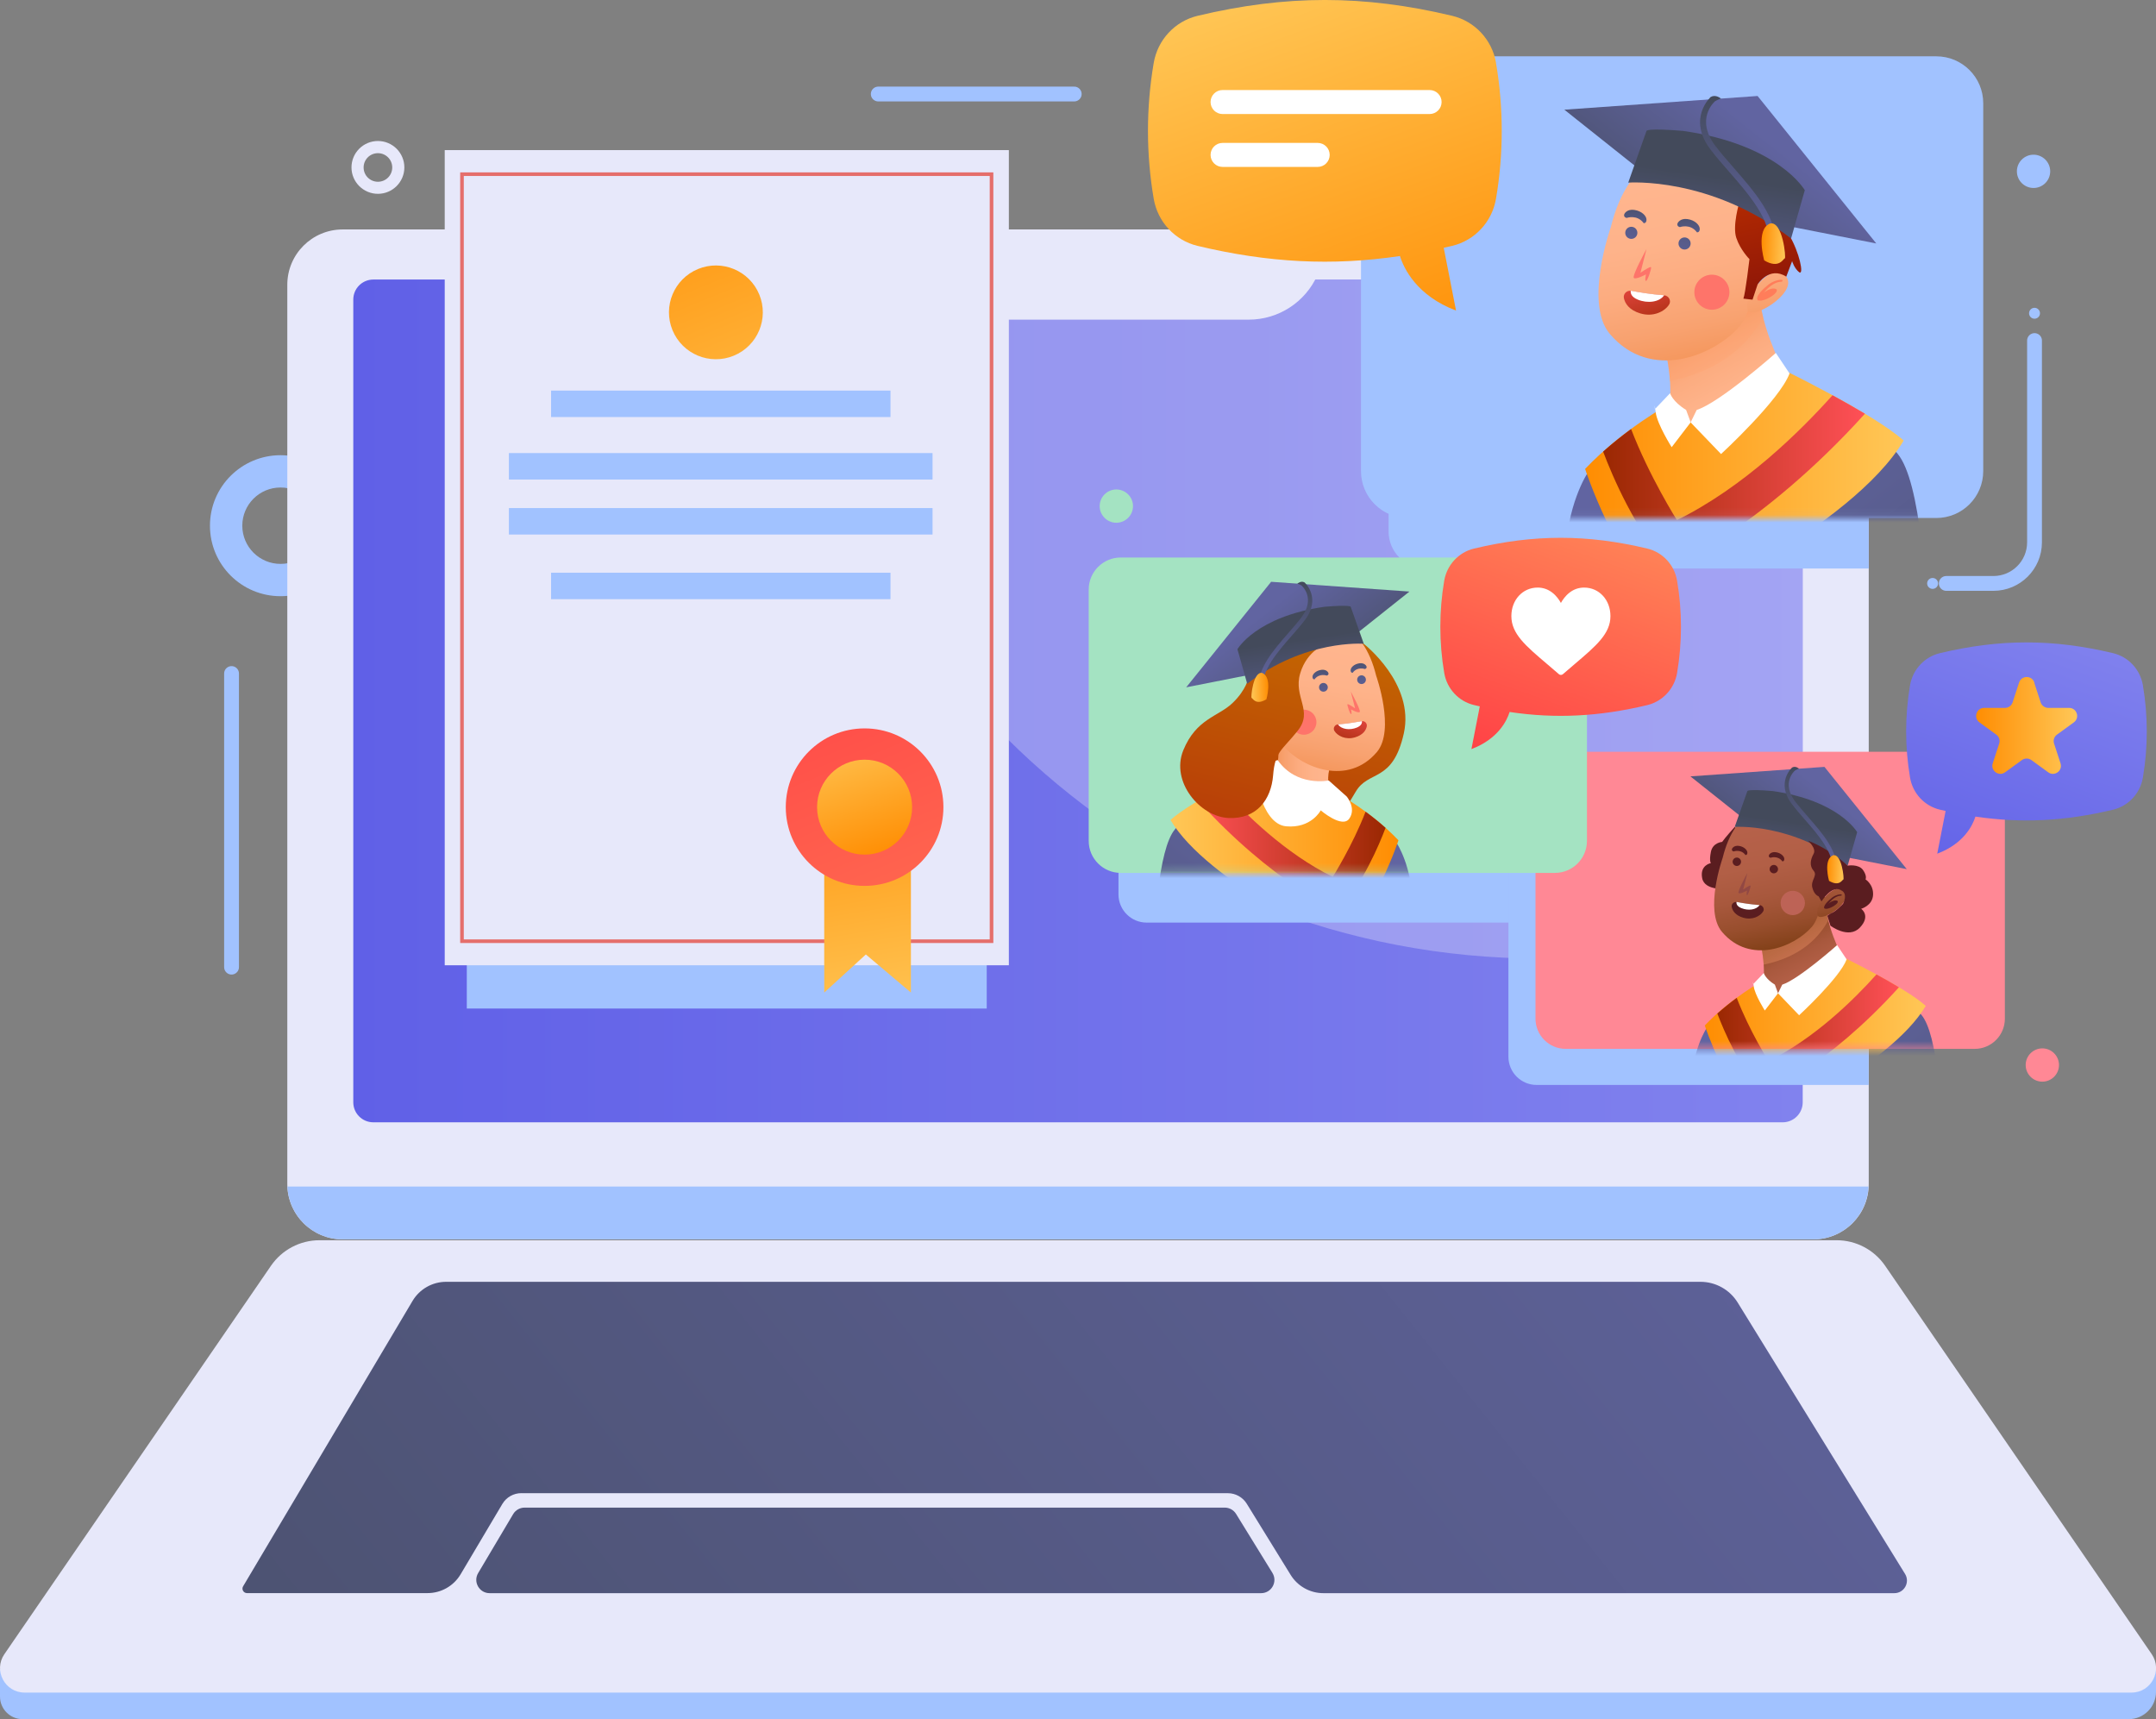 <svg width="291" height="232" viewBox="0 0 291 232" fill="none" xmlns="http://www.w3.org/2000/svg">
<rect x="0" y="0" width="291" height="232" fill="#808080" stroke="none"/>
<g clip-path="url(#clip0_2658_3087)">
<path d="M37.864 61.431C32.608 61.431 28.339 65.687 28.339 70.945C28.339 76.203 32.601 80.459 37.864 80.459C43.128 80.459 47.389 76.203 47.389 70.945C47.389 65.687 43.128 61.431 37.864 61.431ZM37.864 76.1C35.019 76.1 32.704 73.795 32.704 70.945C32.704 68.095 35.011 65.79 37.864 65.79C40.718 65.79 43.025 68.095 43.025 70.945C43.025 73.795 40.718 76.1 37.864 76.1Z" fill="#A1C2FF"/>
<path d="M51.009 19.028C49.033 19.028 47.441 20.626 47.441 22.593C47.441 24.559 49.041 26.157 51.009 26.157C52.977 26.157 54.577 24.559 54.577 22.593C54.577 20.626 52.977 19.028 51.009 19.028ZM51.009 24.529C49.94 24.529 49.078 23.668 49.078 22.6C49.078 21.532 49.94 20.671 51.009 20.671C52.078 20.671 52.941 21.532 52.941 22.6C52.941 23.668 52.078 24.529 51.009 24.529Z" fill="#E7E8FA"/>
<path d="M118.54 12.688H144.991" stroke="#A1C2FF" stroke-width="2" stroke-linecap="round" stroke-linejoin="round"/>
<ellipse cx="274.604" cy="42.276" rx="0.737" ry="0.736" fill="#A1C2FF"/>
<path d="M274.604 45.958V73.19C274.604 76.253 272.12 78.735 269.053 78.735H262.69" stroke="#A1C2FF" stroke-width="2" stroke-linecap="round" stroke-linejoin="round"/>
<ellipse cx="260.848" cy="78.735" rx="0.737" ry="0.736" fill="#A1C2FF"/>
<path d="M31.252 90.894V130.519" stroke="#A1C2FF" stroke-width="2" stroke-linecap="round" stroke-linejoin="round"/>
<path d="M244.753 30.965H46.254C42.125 30.965 38.778 34.308 38.778 38.432V159.789C38.778 163.913 42.125 167.256 46.254 167.256H244.753C248.882 167.256 252.229 163.913 252.229 159.789V38.432C252.229 34.308 248.882 30.965 244.753 30.965Z" fill="#E7E8FA"/>
<path d="M240.61 37.725H50.39C48.895 37.725 47.684 38.935 47.684 40.427V148.758C47.684 150.25 48.895 151.46 50.39 151.46H240.61C242.104 151.46 243.316 150.25 243.316 148.758V40.427C243.316 38.935 242.104 37.725 240.61 37.725Z" fill="url(#paint0_linear_2658_3087)"/>
<path d="M38.793 160.128C38.97 164.097 42.236 167.256 46.246 167.256H244.746C248.764 167.256 252.022 164.09 252.199 160.128H38.793Z" fill="#A1C2FF"/>
<path d="M0 225.188H291V228.325C291 230.357 289.349 232.006 287.314 232.006H3.052C1.364 232.006 0 230.637 0 228.958V225.195V225.188Z" fill="#A1C2FF"/>
<path d="M247.879 167.374H43.121C40.504 167.374 38.056 168.663 36.574 170.82L0.59 223.237C-0.921 225.431 0.656 228.421 3.325 228.421H287.69C290.359 228.421 291.929 225.438 290.425 223.237L254.441 170.82C252.959 168.663 250.511 167.374 247.894 167.374H247.879Z" fill="#E7E8FA"/>
<path d="M70.376 201.513H165.73C166.762 201.513 167.728 202.051 168.273 202.927L174.201 212.537C175.144 214.069 176.818 215.004 178.624 215.004H255.679C257.014 215.004 257.825 213.546 257.132 212.412L234.543 175.791C233.467 174.046 231.564 172.985 229.515 172.985H60.217C58.359 172.985 56.634 173.965 55.683 175.563L32.814 214.076C32.571 214.481 32.866 214.996 33.338 214.996H57.703C59.539 214.996 61.234 214.032 62.171 212.456L67.803 202.964C68.341 202.058 69.315 201.506 70.369 201.506L70.376 201.513Z" fill="url(#paint1_linear_2658_3087)"/>
<path d="M171.746 212.272L166.836 204.311C166.511 203.781 165.929 203.457 165.31 203.457H70.811C70.177 203.457 69.587 203.788 69.263 204.333L64.537 212.294C63.83 213.487 64.692 215.004 66.086 215.004H170.212C171.62 215.004 172.483 213.465 171.738 212.264L171.746 212.272Z" fill="url(#paint2_linear_2658_3087)"/>
<g style="mix-blend-mode:overlay" opacity="0.27">
<path d="M240.61 37.725H106.405C111.558 89.184 155.033 129.361 207.907 129.361C220.359 129.361 232.287 127.13 243.316 123.05V40.434C243.316 38.94 242.107 37.732 240.61 37.732V37.725Z" fill="white"/>
</g>
<path d="M110.438 30.965L113.173 37.114C114.802 40.774 118.436 43.137 122.447 43.137H168.546C172.557 43.137 176.191 40.781 177.82 37.114L180.556 30.965H110.438Z" fill="#E7E8FA"/>
<g style="mix-blend-mode:multiply">
<path d="M244.753 30.965H187.655C187.515 31.421 187.419 31.9 187.419 32.408V71.717C187.419 74.486 189.667 76.724 192.432 76.724H252.229V38.432C252.229 34.308 248.882 30.965 244.753 30.965Z" fill="#A1C2FF"/>
</g>
<g style="mix-blend-mode:multiply">
<path d="M206.366 87.026H154.774C152.669 87.026 150.963 88.731 150.963 90.834V120.702C150.963 122.804 152.669 124.509 154.774 124.509H206.366C208.471 124.509 210.177 122.804 210.177 120.702V90.834C210.177 88.731 208.471 87.026 206.366 87.026Z" fill="#A1C2FF"/>
</g>
<g style="mix-blend-mode:multiply">
<path d="M252.222 108.935H207.405C205.304 108.935 203.594 110.636 203.594 112.742V142.61C203.594 144.708 205.297 146.417 207.405 146.417H252.222V108.942V108.935Z" fill="#A1C2FF"/>
</g>
<g style="mix-blend-mode:multiply">
<path d="M133.181 31.936H63.004V136.106H133.181V31.936Z" fill="#A1C2FF"/>
</g>
<path d="M136.167 20.258H60.025V130.267H136.167V20.258Z" fill="#E7E8FA"/>
<path d="M134.073 127.263H62.112V23.263H134.073V127.271V127.263ZM62.598 126.777H133.586V23.749H62.598V126.785V126.777Z" fill="#E56E6B"/>
<path d="M120.191 52.711H74.379V56.282H120.191V52.711Z" fill="#A1C2FF"/>
<path d="M120.191 77.291H74.379V80.862H120.191V77.291Z" fill="#A1C2FF"/>
<path d="M125.868 61.143H68.688V64.714H125.868V61.143Z" fill="#A1C2FF"/>
<path d="M125.868 68.565H68.688V72.137H125.868V68.565Z" fill="#A1C2FF"/>
<path d="M99.037 48.003C102.271 46.673 103.813 42.975 102.482 39.745C101.15 36.515 97.449 34.974 94.215 36.304C90.981 37.635 89.438 41.332 90.77 44.562C92.102 47.792 95.803 49.333 99.037 48.003Z" fill="url(#paint3_linear_2658_3087)"/>
<path d="M122.948 133.949L116.866 128.809L111.248 133.949V110.355H122.948V133.949Z" fill="url(#paint4_linear_2658_3087)"/>
<path d="M116.696 119.553C122.572 119.553 127.335 114.796 127.335 108.927C127.335 103.058 122.572 98.301 116.696 98.301C110.821 98.301 106.058 103.058 106.058 108.927C106.058 114.796 110.821 119.553 116.696 119.553Z" fill="url(#paint5_linear_2658_3087)"/>
<path d="M116.696 115.334C120.238 115.334 123.11 112.465 123.11 108.927C123.11 105.389 120.238 102.521 116.696 102.521C113.154 102.521 110.282 105.389 110.282 108.927C110.282 112.465 113.154 115.334 116.696 115.334Z" fill="url(#paint6_linear_2658_3087)"/>
<path d="M261.348 7.6H190.029C186.531 7.6 183.696 10.432 183.696 13.925V63.58C183.696 67.074 186.531 69.906 190.029 69.906H261.348C264.846 69.906 267.681 67.074 267.681 63.58V13.925C267.681 10.432 264.846 7.6 261.348 7.6Z" fill="#A1C2FF"/>
<mask id="mask0_2658_3087" style="mask-type:luminance" maskUnits="userSpaceOnUse" x="183" y="7" width="85" height="63">
<path d="M261.348 7.6H190.029C186.531 7.6 183.696 10.432 183.696 13.925V63.58C183.696 67.074 186.531 69.906 190.029 69.906H261.348C264.846 69.906 267.681 67.074 267.681 63.58V13.925C267.681 10.432 264.846 7.6 261.348 7.6Z" fill="white"/>
</mask>
<g mask="url(#mask0_2658_3087)">
<path d="M221.206 22.806L211.143 14.802L237.226 12.953L253.246 32.858L239.689 30.185L221.206 22.806Z" fill="url(#paint7_linear_2658_3087)"/>
<path d="M223.698 43.447C223.698 43.447 226.809 51.732 224.737 57.174C223.956 62.351 238.738 58.47 241.075 51.997C240.3 47.851 237.447 45.001 237.182 36.717C236.924 28.432 223.44 38.013 223.698 43.447Z" fill="url(#paint8_linear_2658_3087)"/>
<g style="mix-blend-mode:multiply" opacity="0.32">
<path d="M237.971 42.829C237.727 41.835 237.521 40.738 237.373 39.501L229.131 35.664C226.182 37.785 223.572 41.025 223.69 43.44C223.69 43.44 225.128 47.27 225.393 51.43C233.046 49.884 236.489 45.62 237.963 42.829H237.971Z" fill="#FFA26E"/>
</g>
<path d="M217.409 30.678C217.409 30.678 213.767 40.929 217.284 45.067C222.776 51.533 231.328 47.998 234.749 44.088C238.17 40.178 238.044 23.962 232.309 21.399C226.573 18.837 219.857 20.671 217.409 30.671V30.678Z" fill="url(#paint9_linear_2658_3087)"/>
<path d="M233.422 39.434C233.422 40.737 232.36 41.798 231.055 41.798C229.751 41.798 228.689 40.737 228.689 39.434C228.689 38.131 229.751 37.07 231.055 37.07C232.36 37.07 233.422 38.131 233.422 39.434Z" fill="#FE746A"/>
<path d="M236.644 39.132C236.644 39.132 239.453 35.133 241.097 37.342C242.763 39.581 236.025 43.55 235.84 41.687C235.693 40.141 236.644 39.132 236.644 39.132Z" fill="url(#paint10_linear_2658_3087)"/>
<path d="M237.315 40.582C237.315 40.582 238.716 38.012 240.5 38.012C241.001 37.563 239.549 37.732 238.767 38.351C237.986 38.962 236.755 40.081 237.315 40.582Z" fill="#FF7D5A"/>
<path d="M237.256 40.133C237.256 40.133 238.937 38.491 239.792 39.051C240.205 39.721 236.887 41.363 237.256 40.133Z" fill="#FF7D5A"/>
<path d="M260.781 91.327C260.007 78.831 259.255 65.06 256.129 61.238C251.197 55.222 240.654 50.435 240.654 50.435C240.654 50.435 235.28 59.383 227.148 58.499C224.929 56.872 225.224 55.104 225.224 55.104C225.224 55.104 224.192 56.282 222.563 57.321C220.933 58.352 215.913 61.01 214.284 63.816C214.284 63.816 211.327 68.249 211.327 75.48C211.327 77.535 211.231 83.713 211.084 91.327H260.781Z" fill="url(#paint11_linear_2658_3087)"/>
<path d="M213.944 63.285C213.944 63.285 218.191 76.275 225.172 82.572C225.172 82.572 249.958 71.216 256.94 59.456C252.833 55.767 240.374 49.743 240.374 49.743C240.374 49.743 235.722 55.627 228.188 56.989C228.188 56.989 225.998 56.172 225.312 54.53C225.312 54.53 219.016 57.947 213.944 63.285Z" fill="url(#paint12_linear_2658_3087)"/>
<path d="M247.341 53.337C242.925 58.278 235.287 65.789 226.337 70.193C226.337 70.193 222.607 64.294 220.152 57.895C218.965 58.772 217.675 59.788 216.377 60.944C217.66 64.353 220.668 71.371 225.313 76.761C225.313 76.761 237.86 71.165 251.713 55.833C250.29 54.979 248.779 54.125 247.341 53.344V53.337Z" fill="url(#paint13_linear_2658_3087)"/>
<path d="M239.688 47.63C239.688 47.63 232.191 54.294 229.006 55.325L228.188 57.004L232.294 61.275C232.294 61.275 240.204 53.992 241.539 50.399L239.688 47.63Z" fill="white"/>
<path d="M225.416 53.065C225.416 53.065 225.725 54.192 227.576 55.318L228.195 56.997L225.629 60.348C225.629 60.348 223.676 57.27 223.469 55.628C223.263 53.986 223.366 55.215 223.366 55.215L225.423 53.058L225.416 53.065Z" fill="white"/>
<path d="M234.764 27.313C234.764 27.313 233.805 30.457 234.351 32.1C234.897 33.742 236.128 34.971 236.128 34.971C236.128 34.971 235.582 39.618 235.309 40.303L236.541 40.443L237.226 38.388C237.226 38.388 238.804 35.862 241.097 37.335L241.886 35.244C241.886 35.244 242.158 36.201 242.844 36.746C243.53 37.159 242.844 34.014 241.546 31.82C240.249 29.625 234.771 27.306 234.771 27.306L234.764 27.313Z" fill="url(#paint14_linear_2658_3087)"/>
<path d="M219.769 24.647C219.769 24.647 230.857 23.778 241.745 32.187L243.596 25.67C243.596 25.67 240.101 19.514 227.163 17.666C222.231 17.253 222.231 17.666 222.231 17.666L219.769 24.639V24.647Z" fill="url(#paint15_linear_2658_3087)"/>
<path d="M233.99 22.63C233.09 21.599 232.242 20.627 231.527 19.684C228.792 16.083 231.358 13.771 231.468 13.675C231.468 13.675 231.962 13.366 232.294 13.314C232.294 13.314 231.601 12.703 230.945 13.071L230.93 13.056C230.93 13.056 227.664 15.958 230.871 20.177C231.601 21.142 232.464 22.129 233.37 23.167C236.069 26.26 239.128 29.765 238.73 33.013L239.548 33.108C239.991 29.5 236.798 25.848 233.99 22.63Z" fill="url(#paint16_linear_2658_3087)"/>
<path d="M238.118 35.134C238.118 35.134 236.931 30.995 238.885 30.17C240.618 29.729 241.097 34.883 240.898 34.876C240.699 34.869 240.168 36.356 238.118 35.141V35.134Z" fill="url(#paint17_linear_2658_3087)"/>
<path d="M227.37 33.676C227.822 33.676 228.188 33.31 228.188 32.858C228.188 32.407 227.822 32.041 227.37 32.041C226.918 32.041 226.551 32.407 226.551 32.858C226.551 33.31 226.918 33.676 227.37 33.676Z" fill="url(#paint18_linear_2658_3087)"/>
<path d="M220.182 32.239C220.634 32.239 221 31.873 221 31.422C221 30.97 220.634 30.605 220.182 30.605C219.73 30.605 219.363 30.97 219.363 31.422C219.363 31.873 219.73 32.239 220.182 32.239Z" fill="url(#paint19_linear_2658_3087)"/>
<path d="M220.174 39.25C221.125 39.434 222.791 39.721 224.612 39.854C225.224 39.898 225.608 40.575 225.283 41.098C224.701 42.026 223.167 42.822 221.405 42.299C219.916 41.857 219.326 40.966 219.179 40.222C219.068 39.648 219.592 39.139 220.167 39.257L220.174 39.25Z" fill="url(#paint20_linear_2658_3087)"/>
<path d="M224.605 39.846C222.784 39.714 221.118 39.426 220.174 39.242C220.152 39.242 220.123 39.242 220.101 39.242C220.064 39.596 220.196 40.089 221.074 40.443C222.371 40.973 223.978 40.789 224.613 39.846H224.605Z" fill="white"/>
<path d="M226.735 30.649C226.735 30.649 228.151 30.134 229.043 31.356C229.043 31.356 229.419 31.4 229.419 30.885C229.419 30.369 228.763 29.706 227.768 29.567C226.78 29.427 226.448 30.082 226.448 30.082C226.448 30.082 226.212 30.509 226.728 30.649H226.735Z" fill="url(#paint21_linear_2658_3087)"/>
<path d="M219.547 29.412C219.547 29.412 220.963 28.896 221.855 30.119C221.855 30.119 222.231 30.163 222.231 29.647C222.231 29.132 221.575 28.469 220.58 28.329C219.584 28.189 219.26 28.845 219.26 28.845C219.26 28.845 219.024 29.272 219.54 29.412H219.547Z" fill="url(#paint22_linear_2658_3087)"/>
<path d="M222.231 33.609C222.231 33.609 220.248 37.232 220.52 37.505C220.793 37.777 222.164 37.026 222.164 37.026C222.164 37.026 221.958 37.917 222.164 37.917C222.371 37.917 222.916 36.275 222.85 36.069C222.784 35.863 221.412 36.82 221.412 36.82L222.231 33.609Z" fill="#FE746A"/>
</g>
<path d="M201.928 8.498C201.397 5.383 199.082 2.872 196.008 2.135C184.079 -0.714 173.574 -0.714 161.638 2.135C158.564 2.872 156.249 5.383 155.718 8.498C154.686 14.558 154.686 20.759 155.718 26.819C156.249 29.934 158.564 32.445 161.638 33.182C171.17 35.457 179.789 35.914 188.952 34.551C189.483 36.245 191.223 39.905 196.524 41.915L194.865 33.439C195.241 33.351 195.624 33.277 196 33.182C199.075 32.445 201.389 29.934 201.92 26.819C202.952 20.759 202.952 14.558 201.92 8.498H201.928Z" fill="url(#paint23_linear_2658_3087)"/>
<path d="M192.956 15.39H165.014C164.115 15.39 163.393 14.662 163.393 13.771C163.393 12.872 164.122 12.15 165.014 12.15H192.956C193.855 12.15 194.577 12.879 194.577 13.771C194.577 14.669 193.848 15.39 192.956 15.39Z" fill="white"/>
<path d="M177.85 22.526H165.014C164.115 22.526 163.393 21.797 163.393 20.906C163.393 20.008 164.122 19.286 165.014 19.286H177.85C178.749 19.286 179.472 20.015 179.472 20.906C179.472 21.805 178.742 22.526 177.85 22.526Z" fill="white"/>
<path d="M276.72 23.123C276.72 24.36 275.71 25.369 274.471 25.369C273.233 25.369 272.223 24.36 272.223 23.123C272.223 21.886 273.233 20.877 274.471 20.877C275.71 20.877 276.72 21.886 276.72 23.123Z" fill="#A1C2FF"/>
<path d="M266.524 101.452H211.327C209.076 101.452 207.25 103.275 207.25 105.524V137.476C207.25 139.725 209.076 141.549 211.327 141.549H266.524C268.775 141.549 270.601 139.725 270.601 137.476V105.524C270.601 103.275 268.775 101.452 266.524 101.452Z" fill="#FF8895"/>
<mask id="mask1_2658_3087" style="mask-type:luminance" maskUnits="userSpaceOnUse" x="207" y="101" width="64" height="41">
<path d="M266.524 101.452H211.327C209.076 101.452 207.25 103.275 207.25 105.524V137.476C207.25 139.725 209.076 141.549 211.327 141.549H266.524C268.775 141.549 270.601 139.725 270.601 137.476V105.524C270.601 103.275 268.775 101.452 266.524 101.452Z" fill="white"/>
</mask>
<g mask="url(#mask1_2658_3087)">
<path d="M234.138 111.599C234.138 111.599 232.781 113.109 232.442 113.617C232.442 113.617 231.174 113.698 230.923 114.964C230.673 116.231 230.923 116.481 230.923 116.481C230.923 116.481 229.405 116.732 229.744 118.507C230.083 120.281 233.12 119.942 233.12 119.942L235.656 113.359L234.138 111.592V111.599Z" fill="#5A1D20"/>
<path d="M235.14 110.326L228.159 104.774L246.25 103.492L257.36 117.292L247.961 115.444L235.14 110.326Z" fill="url(#paint24_linear_2658_3087)"/>
<path d="M236.865 124.641C236.865 124.641 239.025 130.392 237.588 134.163C237.05 137.756 247.297 135.061 248.919 130.569C248.381 127.697 246.405 125.716 246.221 119.972C246.044 114.221 236.688 120.871 236.873 124.641H236.865Z" fill="url(#paint25_linear_2658_3087)"/>
<g style="mix-blend-mode:multiply" opacity="0.32">
<path d="M246.766 124.214C246.596 123.529 246.456 122.763 246.353 121.902L240.632 119.243C238.583 120.716 236.777 122.962 236.858 124.641C236.858 124.641 237.853 127.299 238.037 130.179C243.345 129.103 245.734 126.151 246.759 124.214H246.766Z" fill="#FFA26E"/>
</g>
<path d="M232.508 115.783C232.508 115.783 229.979 122.889 232.427 125.768C236.239 130.253 242.166 127.801 244.54 125.091C246.914 122.381 246.825 111.129 242.844 109.354C238.863 107.579 234.204 108.846 232.508 115.783Z" fill="url(#paint26_linear_2658_3087)"/>
<path d="M241.974 123.5C242.882 123.5 243.618 122.765 243.618 121.858C243.618 120.951 242.882 120.216 241.974 120.216C241.066 120.216 240.33 120.951 240.33 121.858C240.33 122.765 241.066 123.5 241.974 123.5Z" fill="#BD6356"/>
<path d="M245.845 121.645C245.845 121.645 247.791 118.869 248.934 120.4C250.091 121.954 245.417 124.708 245.292 123.412C245.189 122.337 245.845 121.638 245.845 121.638V121.645Z" fill="url(#paint27_linear_2658_3087)"/>
<path d="M246.309 122.653C246.309 122.653 247.282 120.871 248.521 120.871C248.867 120.562 247.865 120.68 247.319 121.107C246.774 121.534 245.926 122.307 246.309 122.653Z" fill="#5A1D20"/>
<path d="M246.272 122.345C246.272 122.345 247.437 121.211 248.034 121.594C248.322 122.058 246.014 123.192 246.272 122.345Z" fill="#5A1D20"/>
<path d="M262.587 157.853C262.049 149.186 261.533 139.635 259.358 136.984C255.937 132.808 248.624 129.487 248.624 129.487C248.624 129.487 244.894 135.695 239.254 135.077C237.713 133.95 237.919 132.72 237.919 132.72C237.919 132.72 237.204 133.537 236.076 134.259C234.948 134.981 231.461 136.822 230.333 138.766C230.333 138.766 228.284 141.837 228.284 146.859C228.284 148.287 228.217 152.566 228.114 157.853H262.587Z" fill="url(#paint28_linear_2658_3087)"/>
<path d="M230.105 138.404C230.105 138.404 233.046 147.418 237.89 151.777C237.89 151.777 255.082 143.905 259.926 135.746C257.08 133.183 248.432 129.008 248.432 129.008C248.432 129.008 245.203 133.087 239.976 134.037C239.976 134.037 238.457 133.47 237.978 132.329C237.978 132.329 233.606 134.7 230.097 138.397L230.105 138.404Z" fill="url(#paint29_linear_2658_3087)"/>
<path d="M253.269 131.505C250.209 134.929 244.908 140.143 238.701 143.199C238.701 143.199 236.113 139.104 234.41 134.664C233.584 135.268 232.692 135.982 231.793 136.777C232.685 139.141 234.771 144.009 237.993 147.75C237.993 147.75 246.7 143.869 256.306 133.235C255.318 132.639 254.271 132.05 253.276 131.505H253.269Z" fill="url(#paint30_linear_2658_3087)"/>
<path d="M247.961 127.543C247.961 127.543 242.763 132.168 240.552 132.882L239.984 134.045L242.83 137.013C242.83 137.013 248.315 131.961 249.244 129.472L247.961 127.55V127.543Z" fill="white"/>
<path d="M238.06 131.312C238.06 131.312 238.273 132.093 239.556 132.881L239.984 134.045L238.2 136.372C238.2 136.372 236.843 134.236 236.703 133.102C236.563 131.961 236.629 132.815 236.629 132.815L238.052 131.32L238.06 131.312Z" fill="white"/>
<path d="M234.137 111.6C234.137 111.6 241.827 110.996 249.383 116.828L250.666 112.307C250.666 112.307 248.24 108.036 239.268 106.755C235.848 106.467 235.848 106.755 235.848 106.755L234.137 111.593V111.6Z" fill="url(#paint31_linear_2658_3087)"/>
<path d="M239.983 117.292C239.983 117.608 239.725 117.859 239.416 117.859C239.106 117.859 238.848 117.601 238.848 117.292C238.848 116.982 239.106 116.725 239.416 116.725C239.725 116.725 239.983 116.982 239.983 117.292Z" fill="#5A1D20"/>
<path d="M234.993 116.297C234.993 116.614 234.735 116.865 234.425 116.865C234.115 116.865 233.857 116.607 233.857 116.297C233.857 115.988 234.115 115.73 234.425 115.73C234.735 115.73 234.993 115.988 234.993 116.297Z" fill="#5A1D20"/>
<path d="M234.425 121.732C235.081 121.858 236.239 122.056 237.507 122.152C237.927 122.182 238.2 122.653 237.971 123.014C237.566 123.654 236.504 124.207 235.28 123.846C234.248 123.537 233.835 122.925 233.739 122.402C233.658 122.005 234.027 121.651 234.425 121.732Z" fill="#5A1D20"/>
<path d="M237.499 122.144C236.239 122.049 235.081 121.857 234.425 121.725C234.41 121.725 234.388 121.725 234.373 121.725C234.344 121.968 234.44 122.314 235.044 122.557C235.944 122.925 237.057 122.8 237.499 122.144Z" fill="white"/>
<path d="M238.974 115.76C238.974 115.76 239.954 115.4 240.573 116.246C240.573 116.246 240.831 116.276 240.831 115.922C240.831 115.569 240.374 115.105 239.689 115.009C239.003 114.914 238.775 115.37 238.775 115.37C238.775 115.37 238.612 115.665 238.974 115.76Z" fill="#5A1D20"/>
<path d="M233.99 114.906C233.99 114.906 234.97 114.545 235.59 115.392C235.59 115.392 235.848 115.421 235.848 115.068C235.848 114.714 235.39 114.251 234.705 114.155C234.019 114.059 233.791 114.516 233.791 114.516C233.791 114.516 233.629 114.81 233.99 114.906Z" fill="#5A1D20"/>
<path d="M235.848 117.814C235.848 117.814 234.469 120.326 234.661 120.517C234.853 120.708 235.804 120.186 235.804 120.186C235.804 120.186 235.664 120.804 235.804 120.804C235.944 120.804 236.327 119.663 236.275 119.523C236.231 119.383 235.28 120.046 235.28 120.046L235.848 117.814Z" fill="#924843"/>
<path d="M244.023 113.455C244.023 113.455 245.203 114.471 244.783 115.23C244.363 115.988 244.193 116.835 244.783 117.505C245.373 118.183 244.363 118.772 244.613 119.781C244.864 120.797 245.461 120.959 245.461 120.959L245.844 121.644C245.844 121.644 247.319 119.273 248.587 120.2C248.587 120.2 249.435 120.539 248.757 121.975C248.757 121.975 247.739 123.072 247.149 123.242L246.641 123.581L247.061 124.928C247.061 124.928 249.509 126.784 251.035 125.179C252.553 123.573 251.204 122.645 251.204 122.645C251.204 122.645 252.723 122.226 252.811 120.79C252.892 119.354 251.794 118.676 251.794 118.676C251.794 118.676 252.045 118.256 251.455 117.41C250.865 116.563 249.376 116.82 249.376 116.82C249.376 116.82 247.223 114.707 244.016 113.44L244.023 113.455Z" fill="#5A1D20"/>
<path d="M244.009 110.2C243.382 109.486 242.8 108.809 242.299 108.161C240.404 105.664 242.181 104.059 242.262 103.993C242.262 103.993 242.601 103.779 242.837 103.742C242.837 103.742 242.358 103.315 241.901 103.573H241.893C241.893 103.573 239.63 105.576 241.849 108.507C242.358 109.177 242.955 109.854 243.581 110.583C245.454 112.726 247.577 115.156 247.297 117.41L247.865 117.476C248.167 114.972 245.963 112.439 244.009 110.208V110.2Z" fill="url(#paint32_linear_2658_3087)"/>
<path d="M246.869 118.875C246.869 118.875 246.044 116.003 247.4 115.429C248.602 115.12 248.934 118.699 248.801 118.691C248.661 118.691 248.292 119.715 246.869 118.875Z" fill="url(#paint33_linear_2658_3087)"/>
</g>
<path d="M257.803 92.476C258.164 90.362 259.742 88.647 261.828 88.146C269.945 86.209 277.089 86.209 285.206 88.146C287.299 88.647 288.87 90.355 289.231 92.476C289.931 96.6 289.931 100.819 289.231 104.943C288.87 107.056 287.292 108.772 285.206 109.273C278.725 110.819 272.857 111.129 266.627 110.201C266.266 111.357 265.086 113.846 261.474 115.208L262.602 109.442C262.344 109.383 262.086 109.332 261.828 109.266C259.734 108.765 258.164 107.056 257.803 104.936C257.102 100.812 257.102 96.592 257.803 92.469V92.476Z" fill="url(#paint34_linear_2658_3087)"/>
<path d="M274.56 92.115L275.43 94.781C275.577 95.23 275.99 95.532 276.462 95.532H279.271C280.318 95.532 280.76 96.873 279.905 97.491L277.634 99.141C277.251 99.413 277.096 99.906 277.243 100.348L278.113 103.014C278.438 104.015 277.295 104.84 276.447 104.222L274.177 102.572C273.793 102.3 273.285 102.3 272.901 102.572L270.631 104.222C269.783 104.84 268.64 104.008 268.964 103.014L269.834 100.348C269.982 99.899 269.82 99.413 269.444 99.141L267.173 97.491C266.325 96.873 266.76 95.532 267.807 95.532H270.616C271.088 95.532 271.5 95.23 271.648 94.781L272.518 92.115C272.842 91.114 274.258 91.114 274.582 92.115H274.56Z" fill="url(#paint35_linear_2658_3087)"/>
<path d="M277.907 143.728C277.907 144.966 276.897 145.974 275.658 145.974C274.42 145.974 273.41 144.966 273.41 143.728C273.41 142.491 274.42 141.482 275.658 141.482C276.897 141.482 277.907 142.491 277.907 143.728Z" fill="#FF8895"/>
<path d="M209.868 75.237H151.272C148.882 75.237 146.945 77.173 146.945 79.56V113.478C146.945 115.865 148.882 117.801 151.272 117.801H209.868C212.258 117.801 214.195 115.865 214.195 113.478V79.56C214.195 77.173 212.258 75.237 209.868 75.237Z" fill="#A4E3C2"/>
<mask id="mask2_2658_3087" style="mask-type:luminance" maskUnits="userSpaceOnUse" x="146" y="75" width="69" height="43">
<path d="M209.868 75.237H151.272C148.882 75.237 146.945 77.173 146.945 79.56V113.478C146.945 115.865 148.882 117.801 151.272 117.801H209.868C212.258 117.801 214.195 115.865 214.195 113.478V79.56C214.195 77.173 212.258 75.237 209.868 75.237Z" fill="white"/>
</mask>
<g mask="url(#mask2_2658_3087)">
<path d="M184.065 86.88C184.065 86.88 190.987 92.241 189.476 98.979C187.965 105.717 184.706 103.854 182.966 106.873C181.219 109.893 179.015 113.03 174.134 112.912C169.254 112.794 166.577 108.265 168.325 100.253C170.072 92.241 176.11 88.294 176.11 88.294C176.11 88.294 179.472 85.231 184.072 86.88H184.065Z" fill="url(#paint36_linear_2658_3087)"/>
<path d="M179.59 103.331C179.59 103.331 178.808 105.157 179.678 106.637C179.678 106.637 175.579 107.86 172.269 104.111C172.269 104.111 172.969 101.063 172.269 98.103L179.59 103.331Z" fill="url(#paint37_linear_2658_3087)"/>
<path d="M183.032 85.562L190.235 79.833L171.568 78.515L160.104 92.756L169.806 90.842L183.032 85.562Z" fill="url(#paint38_linear_2658_3087)"/>
<path d="M185.746 91.195C185.746 91.195 188.355 98.53 185.834 101.498C181.905 106.122 175.786 103.589 173.338 100.798C170.89 98.007 170.979 86.394 175.085 84.561C179.192 82.727 183.998 84.038 185.746 91.195Z" fill="url(#paint39_linear_2658_3087)"/>
<path d="M174.289 97.462C174.289 98.397 175.048 99.156 175.985 99.156C176.921 99.156 177.68 98.397 177.68 97.462C177.68 96.527 176.921 95.769 175.985 95.769C175.048 95.769 174.289 96.527 174.289 97.462Z" fill="#FE746A"/>
<path d="M171.989 97.241C171.989 97.241 169.984 94.376 168.804 95.96C167.61 97.565 172.439 100.4 172.564 99.067C172.674 97.955 171.989 97.241 171.989 97.241Z" fill="url(#paint40_linear_2658_3087)"/>
<path d="M171.51 98.28C171.51 98.28 170.507 96.439 169.232 96.439C168.871 96.122 169.91 96.24 170.47 96.682C171.031 97.123 171.908 97.919 171.51 98.28Z" fill="#FF7D5A"/>
<path d="M171.547 97.962C171.547 97.962 170.345 96.791 169.733 97.189C169.438 97.668 171.812 98.838 171.547 97.962Z" fill="#FF7D5A"/>
<path d="M155.239 133.464C155.792 124.525 156.33 114.664 158.571 111.932C162.102 107.624 169.644 104.2 169.644 104.2C169.644 104.2 173.493 110.607 179.309 109.973C180.894 108.81 180.688 107.543 180.688 107.543C180.688 107.543 181.425 108.39 182.59 109.127C183.755 109.863 187.353 111.77 188.517 113.773C188.517 113.773 190.633 116.947 190.633 122.124C190.633 123.597 190.7 128.015 190.81 133.464H155.246H155.239Z" fill="url(#paint41_linear_2658_3087)"/>
<path d="M188.753 113.397C188.753 113.397 185.716 122.698 180.718 127.197C180.718 127.197 162.98 119.075 157.981 110.658C160.923 108.014 169.836 103.706 169.836 103.706C169.836 103.706 173.168 107.918 178.558 108.89C178.558 108.89 180.128 108.301 180.614 107.13C180.614 107.13 185.119 109.575 188.746 113.397H188.753Z" fill="url(#paint42_linear_2658_3087)"/>
<path d="M164.852 106.276C168.015 109.811 173.478 115.187 179.885 118.338C179.885 118.338 182.553 114.112 184.315 109.539C185.163 110.165 186.092 110.894 187.014 111.718C186.092 114.156 183.947 119.178 180.622 123.037C180.622 123.037 171.642 119.031 161.727 108.058C162.744 107.447 163.828 106.836 164.86 106.276H164.852Z" fill="url(#paint43_linear_2658_3087)"/>
<path d="M178.624 93.345C178.95 93.345 179.214 93.082 179.214 92.756C179.214 92.431 178.95 92.167 178.624 92.167C178.298 92.167 178.034 92.431 178.034 92.756C178.034 93.082 178.298 93.345 178.624 93.345Z" fill="url(#paint44_linear_2658_3087)"/>
<path d="M183.18 91.725C183.18 92.049 183.445 92.314 183.769 92.314C184.094 92.314 184.359 92.049 184.359 91.725C184.359 91.401 184.094 91.136 183.769 91.136C183.445 91.136 183.18 91.401 183.18 91.725Z" fill="url(#paint45_linear_2658_3087)"/>
<path d="M183.77 97.329C183.092 97.461 181.897 97.668 180.592 97.756C180.157 97.785 179.877 98.271 180.113 98.647C180.533 99.31 181.624 99.884 182.885 99.509C183.954 99.192 184.374 98.559 184.478 98.021C184.559 97.609 184.183 97.248 183.77 97.329Z" fill="url(#paint46_linear_2658_3087)"/>
<path d="M180.6 97.756C181.905 97.66 183.091 97.454 183.77 97.329C183.784 97.329 183.807 97.329 183.821 97.329C183.851 97.579 183.755 97.933 183.128 98.191C182.199 98.574 181.049 98.441 180.6 97.764V97.756Z" fill="white"/>
<path d="M179.074 91.173C179.074 91.173 178.064 90.805 177.422 91.681C177.422 91.681 177.149 91.718 177.149 91.342C177.149 90.966 177.621 90.503 178.329 90.4C179.037 90.296 179.273 90.768 179.273 90.768C179.273 90.768 179.442 91.07 179.074 91.173Z" fill="url(#paint47_linear_2658_3087)"/>
<path d="M184.219 90.289C184.219 90.289 183.209 89.921 182.568 90.797C182.568 90.797 182.295 90.834 182.295 90.458C182.295 90.083 182.767 89.619 183.474 89.516C184.182 89.413 184.418 89.884 184.418 89.884C184.418 89.884 184.588 90.186 184.219 90.289Z" fill="url(#paint48_linear_2658_3087)"/>
<path d="M182.302 93.294C182.302 93.294 183.725 95.886 183.526 96.085C183.327 96.284 182.354 95.739 182.354 95.739C182.354 95.739 182.501 96.372 182.354 96.372C182.207 96.372 181.816 95.194 181.867 95.054C181.919 94.907 182.9 95.591 182.9 95.591L182.31 93.294H182.302Z" fill="#FE746A"/>
<path d="M179.331 105.334C179.331 105.334 174.974 106.232 172.446 102.572L169.482 103.588C169.15 103.883 170.146 111.195 173.581 111.512C176.987 111.829 178.262 109.362 178.262 109.362C178.262 109.362 181.167 111.858 182.126 110.466C183.084 109.075 181.779 107.506 181.779 107.506L179.339 105.326L179.331 105.334Z" fill="white"/>
<path d="M179.066 86.872C179.066 86.872 176.449 87.653 175.49 90.878C174.532 94.103 177.319 95.93 175.144 98.632C172.969 101.335 172.092 101.416 171.834 104.641C171.576 107.867 169.651 110.562 165.818 110.392C161.984 110.223 157.974 105.517 159.714 101.246C161.461 96.983 164.425 96.718 166.341 94.891C168.258 93.065 168.524 91.408 168.524 91.408C168.524 91.408 170.352 87.66 179.073 86.879L179.066 86.872Z" fill="url(#paint49_linear_2658_3087)"/>
<path d="M184.064 86.879C184.064 86.879 176.124 86.254 168.339 92.277L167.02 87.616C167.02 87.616 169.519 83.212 178.778 81.887C182.31 81.592 182.31 81.887 182.31 81.887L184.072 86.879H184.064Z" fill="url(#paint50_linear_2658_3087)"/>
<path d="M173.883 85.436C174.525 84.7 175.137 84.001 175.645 83.33C177.599 80.753 175.763 79.104 175.689 79.03C175.689 79.03 175.336 78.809 175.1 78.772C175.1 78.772 175.594 78.33 176.065 78.595H176.073C176.073 78.595 178.41 80.657 176.117 83.684C175.594 84.376 174.982 85.076 174.326 85.819C172.394 88.029 170.204 90.54 170.492 92.867L169.91 92.94C169.593 90.356 171.878 87.741 173.883 85.436Z" fill="url(#paint51_linear_2658_3087)"/>
<path d="M170.927 94.384C170.927 94.384 171.775 91.423 170.381 90.827C169.143 90.51 168.796 94.2 168.936 94.192C169.076 94.192 169.46 95.253 170.927 94.376V94.384Z" fill="url(#paint52_linear_2658_3087)"/>
</g>
<path d="M194.931 78.36C195.292 76.246 196.87 74.53 198.956 74.03C207.073 72.093 214.217 72.093 222.334 74.03C224.428 74.53 225.998 76.239 226.359 78.36C227.06 82.484 227.06 86.703 226.359 90.827C225.998 92.94 224.42 94.656 222.334 95.157C215.854 96.703 209.985 97.012 203.756 96.085C203.394 97.241 202.215 99.73 198.602 101.092L199.73 95.326C199.472 95.267 199.214 95.216 198.956 95.149C196.863 94.649 195.292 92.94 194.931 90.819C194.231 86.696 194.231 82.476 194.931 78.352V78.36Z" fill="url(#paint53_linear_2658_3087)"/>
<path d="M213.812 79.295C213.089 79.295 212.418 79.523 211.836 79.98C211.276 80.414 210.9 80.966 210.678 81.371C210.457 80.966 210.081 80.414 209.521 79.98C208.931 79.523 208.268 79.295 207.545 79.295C205.518 79.295 203.992 80.952 203.992 83.146C203.992 85.517 205.894 87.138 208.784 89.59C209.27 90.009 209.831 90.481 210.406 90.981C210.479 91.048 210.583 91.085 210.678 91.085C210.774 91.085 210.877 91.048 210.951 90.981C211.526 90.481 212.086 90.002 212.573 89.59C215.456 87.138 217.365 85.51 217.365 83.146C217.365 80.952 215.839 79.295 213.812 79.295Z" fill="white"/>
<path d="M152.924 68.301C152.924 69.538 151.914 70.547 150.675 70.547C149.437 70.547 148.427 69.538 148.427 68.301C148.427 67.064 149.437 66.055 150.675 66.055C151.914 66.055 152.924 67.064 152.924 68.301Z" fill="#A4E3C2"/>
</g>
<defs>
<linearGradient id="paint0_linear_2658_3087" x1="47.684" y1="94.596" x2="243.316" y2="94.596" gradientUnits="userSpaceOnUse">
<stop stop-color="#6060E7"/>
<stop offset="1" stop-color="#8182EE"/>
</linearGradient>
<linearGradient id="paint1_linear_2658_3087" x1="-19.618" y1="335.396" x2="253.04" y2="117.018" gradientUnits="userSpaceOnUse">
<stop stop-color="#434A5B"/>
<stop offset="1" stop-color="#6164A1"/>
</linearGradient>
<linearGradient id="paint2_linear_2658_3087" x1="-26.54" y1="326.744" x2="246.118" y2="108.373" gradientUnits="userSpaceOnUse">
<stop stop-color="#434A5B"/>
<stop offset="1" stop-color="#6164A1"/>
</linearGradient>
<linearGradient id="paint3_linear_2658_3087" x1="88.045" y1="21.234" x2="107.176" y2="67.981" gradientUnits="userSpaceOnUse">
<stop stop-color="#FF8D02"/>
<stop offset="1" stop-color="#FFC757"/>
</linearGradient>
<linearGradient id="paint4_linear_2658_3087" x1="113.357" y1="99.737" x2="119.844" y2="138.679" gradientUnits="userSpaceOnUse">
<stop stop-color="#FF8D02"/>
<stop offset="1" stop-color="#FFC757"/>
</linearGradient>
<linearGradient id="paint5_linear_2658_3087" x1="102.276" y1="73.786" x2="134.408" y2="152.289" gradientUnits="userSpaceOnUse">
<stop stop-color="#FF3843"/>
<stop offset="1" stop-color="#FF8457"/>
</linearGradient>
<linearGradient id="paint6_linear_2658_3087" x1="118.996" y1="115.842" x2="113.162" y2="98.312" gradientUnits="userSpaceOnUse">
<stop stop-color="#FF8D02"/>
<stop offset="1" stop-color="#FFC757"/>
</linearGradient>
<linearGradient id="paint7_linear_2658_3087" x1="220.454" y1="38.734" x2="237.085" y2="17.574" gradientUnits="userSpaceOnUse">
<stop stop-color="#434A5B"/>
<stop offset="1" stop-color="#6164A1"/>
</linearGradient>
<linearGradient id="paint8_linear_2658_3087" x1="236.15" y1="56.401" x2="229.423" y2="43.964" gradientUnits="userSpaceOnUse">
<stop stop-color="#FFB58E"/>
<stop offset="0.33" stop-color="#FEB38A"/>
<stop offset="0.59" stop-color="#FCAC80"/>
<stop offset="0.83" stop-color="#F8A270"/>
<stop offset="1" stop-color="#F5985F"/>
</linearGradient>
<linearGradient id="paint9_linear_2658_3087" x1="224.118" y1="24.47" x2="228.694" y2="48.044" gradientUnits="userSpaceOnUse">
<stop stop-color="#FFB58E"/>
<stop offset="0.33" stop-color="#FEB38A"/>
<stop offset="0.59" stop-color="#FCAC80"/>
<stop offset="0.83" stop-color="#F8A270"/>
<stop offset="1" stop-color="#F5985F"/>
</linearGradient>
<linearGradient id="paint10_linear_2658_3087" x1="235.811" y1="25.509" x2="239.364" y2="43.809" gradientUnits="userSpaceOnUse">
<stop stop-color="#FFB58E"/>
<stop offset="0.33" stop-color="#FEB38A"/>
<stop offset="0.59" stop-color="#FCAC80"/>
<stop offset="0.83" stop-color="#F8A270"/>
<stop offset="1" stop-color="#F5985F"/>
</linearGradient>
<linearGradient id="paint11_linear_2658_3087" x1="274.515" y1="128.228" x2="226.501" y2="67.128" gradientUnits="userSpaceOnUse">
<stop stop-color="#434A5B"/>
<stop offset="1" stop-color="#6164A1"/>
</linearGradient>
<linearGradient id="paint12_linear_2658_3087" x1="213.944" y1="66.157" x2="256.94" y2="66.157" gradientUnits="userSpaceOnUse">
<stop stop-color="#FF8D02"/>
<stop offset="1" stop-color="#FFC757"/>
</linearGradient>
<linearGradient id="paint13_linear_2658_3087" x1="216.377" y1="65.046" x2="251.713" y2="65.046" gradientUnits="userSpaceOnUse">
<stop stop-color="#9A2802"/>
<stop offset="1" stop-color="#FF5057"/>
</linearGradient>
<linearGradient id="paint14_linear_2658_3087" x1="236.12" y1="25.17" x2="241.042" y2="45.895" gradientUnits="userSpaceOnUse">
<stop stop-color="#B62C01"/>
<stop offset="1" stop-color="#7C0C0A"/>
</linearGradient>
<linearGradient id="paint15_linear_2658_3087" x1="231.874" y1="23.851" x2="229.417" y2="40.465" gradientUnits="userSpaceOnUse">
<stop stop-color="#434A5B"/>
<stop offset="1" stop-color="#6164A1"/>
</linearGradient>
<linearGradient id="paint16_linear_2658_3087" x1="236.135" y1="13.638" x2="233.384" y2="32.218" gradientUnits="userSpaceOnUse">
<stop stop-color="#434A5B"/>
<stop offset="1" stop-color="#6164A1"/>
</linearGradient>
<linearGradient id="paint17_linear_2658_3087" x1="237.744" y1="32.781" x2="241.014" y2="32.937" gradientUnits="userSpaceOnUse">
<stop stop-color="#FF8D02"/>
<stop offset="1" stop-color="#FFC757"/>
</linearGradient>
<linearGradient id="paint18_linear_2658_3087" x1="229.987" y1="23.455" x2="226.161" y2="37.205" gradientUnits="userSpaceOnUse">
<stop stop-color="#434A5B"/>
<stop offset="1" stop-color="#6164A1"/>
</linearGradient>
<linearGradient id="paint19_linear_2658_3087" x1="222.946" y1="21.495" x2="219.121" y2="35.246" gradientUnits="userSpaceOnUse">
<stop stop-color="#434A5B"/>
<stop offset="1" stop-color="#6164A1"/>
</linearGradient>
<linearGradient id="paint20_linear_2658_3087" x1="223.956" y1="45.539" x2="220.572" y2="35.072" gradientUnits="userSpaceOnUse">
<stop stop-color="#9A2802"/>
<stop offset="1" stop-color="#FF5057"/>
</linearGradient>
<linearGradient id="paint21_linear_2658_3087" x1="227.841" y1="27.475" x2="227.981" y2="33.594" gradientUnits="userSpaceOnUse">
<stop stop-color="#434A5B"/>
<stop offset="1" stop-color="#6164A1"/>
</linearGradient>
<linearGradient id="paint22_linear_2658_3087" x1="220.646" y1="26.245" x2="220.793" y2="32.365" gradientUnits="userSpaceOnUse">
<stop stop-color="#434A5B"/>
<stop offset="1" stop-color="#6164A1"/>
</linearGradient>
<linearGradient id="paint23_linear_2658_3087" x1="191.393" y1="52.453" x2="171.211" y2="-3.542" gradientUnits="userSpaceOnUse">
<stop stop-color="#FF8D02"/>
<stop offset="1" stop-color="#FFC757"/>
</linearGradient>
<linearGradient id="paint24_linear_2658_3087" x1="234.617" y1="121.372" x2="246.153" y2="106.697" gradientUnits="userSpaceOnUse">
<stop stop-color="#434A5B"/>
<stop offset="1" stop-color="#6164A1"/>
</linearGradient>
<linearGradient id="paint25_linear_2658_3087" x1="245.506" y1="133.625" x2="240.84" y2="124.998" gradientUnits="userSpaceOnUse">
<stop stop-color="#B6614A"/>
<stop offset="0.32" stop-color="#B25F46"/>
<stop offset="0.57" stop-color="#A8583D"/>
<stop offset="0.8" stop-color="#984E2D"/>
<stop offset="1" stop-color="#834119"/>
</linearGradient>
<linearGradient id="paint26_linear_2658_3087" x1="237.16" y1="111.475" x2="240.331" y2="127.832" gradientUnits="userSpaceOnUse">
<stop stop-color="#B6614A"/>
<stop offset="0.32" stop-color="#B25F46"/>
<stop offset="0.57" stop-color="#A8583D"/>
<stop offset="0.8" stop-color="#984E2D"/>
<stop offset="1" stop-color="#834119"/>
</linearGradient>
<linearGradient id="paint27_linear_2658_3087" x1="245.27" y1="112.197" x2="247.734" y2="124.893" gradientUnits="userSpaceOnUse">
<stop stop-color="#B6614A"/>
<stop offset="0.32" stop-color="#B25F46"/>
<stop offset="0.57" stop-color="#A8583D"/>
<stop offset="0.8" stop-color="#984E2D"/>
<stop offset="1" stop-color="#834119"/>
</linearGradient>
<linearGradient id="paint28_linear_2658_3087" x1="272.112" y1="183.443" x2="238.814" y2="141.071" gradientUnits="userSpaceOnUse">
<stop stop-color="#434A5B"/>
<stop offset="1" stop-color="#6164A1"/>
</linearGradient>
<linearGradient id="paint29_linear_2658_3087" x1="230.105" y1="140.392" x2="259.926" y2="140.392" gradientUnits="userSpaceOnUse">
<stop stop-color="#FF8D02"/>
<stop offset="1" stop-color="#FFC757"/>
</linearGradient>
<linearGradient id="paint30_linear_2658_3087" x1="231.793" y1="139.627" x2="256.299" y2="139.627" gradientUnits="userSpaceOnUse">
<stop stop-color="#9A2802"/>
<stop offset="1" stop-color="#FF5057"/>
</linearGradient>
<linearGradient id="paint31_linear_2658_3087" x1="242.542" y1="111.048" x2="240.835" y2="122.573" gradientUnits="userSpaceOnUse">
<stop stop-color="#434A5B"/>
<stop offset="1" stop-color="#6164A1"/>
</linearGradient>
<linearGradient id="paint32_linear_2658_3087" x1="245.491" y1="103.971" x2="243.586" y2="116.851" gradientUnits="userSpaceOnUse">
<stop stop-color="#434A5B"/>
<stop offset="1" stop-color="#6164A1"/>
</linearGradient>
<linearGradient id="paint33_linear_2658_3087" x1="246.614" y1="117.232" x2="248.882" y2="117.34" gradientUnits="userSpaceOnUse">
<stop stop-color="#FF8D02"/>
<stop offset="1" stop-color="#FFC757"/>
</linearGradient>
<linearGradient id="paint34_linear_2658_3087" x1="264.969" y1="122.381" x2="278.698" y2="84.285" gradientUnits="userSpaceOnUse">
<stop stop-color="#6060E7"/>
<stop offset="1" stop-color="#8182EE"/>
</linearGradient>
<linearGradient id="paint35_linear_2658_3087" x1="266.708" y1="97.903" x2="280.355" y2="97.903" gradientUnits="userSpaceOnUse">
<stop stop-color="#FF8D02"/>
<stop offset="1" stop-color="#FFC757"/>
</linearGradient>
<linearGradient id="paint36_linear_2658_3087" x1="182.915" y1="82.712" x2="172.527" y2="126.459" gradientUnits="userSpaceOnUse">
<stop stop-color="#C56B01"/>
<stop offset="1" stop-color="#B32C0A"/>
</linearGradient>
<linearGradient id="paint37_linear_2658_3087" x1="179.678" y1="102.469" x2="172.269" y2="102.469" gradientUnits="userSpaceOnUse">
<stop stop-color="#FFB58E"/>
<stop offset="0.33" stop-color="#FEB38A"/>
<stop offset="0.59" stop-color="#FCAC80"/>
<stop offset="0.83" stop-color="#F8A270"/>
<stop offset="1" stop-color="#F5985F"/>
</linearGradient>
<linearGradient id="paint38_linear_2658_3087" x1="183.571" y1="96.961" x2="171.674" y2="81.815" gradientUnits="userSpaceOnUse">
<stop stop-color="#434A5B"/>
<stop offset="1" stop-color="#6164A1"/>
</linearGradient>
<linearGradient id="paint39_linear_2658_3087" x1="180.954" y1="86.755" x2="177.673" y2="103.627" gradientUnits="userSpaceOnUse">
<stop stop-color="#FFB58E"/>
<stop offset="0.33" stop-color="#FEB38A"/>
<stop offset="0.59" stop-color="#FCAC80"/>
<stop offset="0.83" stop-color="#F8A270"/>
<stop offset="1" stop-color="#F5985F"/>
</linearGradient>
<linearGradient id="paint40_linear_2658_3087" x1="172.579" y1="87.498" x2="170.041" y2="100.592" gradientUnits="userSpaceOnUse">
<stop stop-color="#FFB58E"/>
<stop offset="0.33" stop-color="#FEB38A"/>
<stop offset="0.59" stop-color="#FCAC80"/>
<stop offset="0.83" stop-color="#F8A270"/>
<stop offset="1" stop-color="#F5985F"/>
</linearGradient>
<linearGradient id="paint41_linear_2658_3087" x1="145.404" y1="159.871" x2="179.77" y2="116.151" gradientUnits="userSpaceOnUse">
<stop stop-color="#434A5B"/>
<stop offset="1" stop-color="#6164A1"/>
</linearGradient>
<linearGradient id="paint42_linear_2658_3087" x1="188.753" y1="115.451" x2="157.981" y2="115.451" gradientUnits="userSpaceOnUse">
<stop stop-color="#FF8D02"/>
<stop offset="1" stop-color="#FFC757"/>
</linearGradient>
<linearGradient id="paint43_linear_2658_3087" x1="187.014" y1="114.664" x2="161.727" y2="114.664" gradientUnits="userSpaceOnUse">
<stop stop-color="#9A2802"/>
<stop offset="1" stop-color="#FF5057"/>
</linearGradient>
<linearGradient id="paint44_linear_2658_3087" x1="176.751" y1="86.025" x2="179.488" y2="95.865" gradientUnits="userSpaceOnUse">
<stop stop-color="#434A5B"/>
<stop offset="1" stop-color="#6164A1"/>
</linearGradient>
<linearGradient id="paint45_linear_2658_3087" x1="181.786" y1="84.626" x2="184.523" y2="94.459" gradientUnits="userSpaceOnUse">
<stop stop-color="#434A5B"/>
<stop offset="1" stop-color="#6164A1"/>
</linearGradient>
<linearGradient id="paint46_linear_2658_3087" x1="181.064" y1="101.828" x2="183.485" y2="94.338" gradientUnits="userSpaceOnUse">
<stop stop-color="#9A2802"/>
<stop offset="1" stop-color="#FF5057"/>
</linearGradient>
<linearGradient id="paint47_linear_2658_3087" x1="178.285" y1="88.905" x2="178.189" y2="93.286" gradientUnits="userSpaceOnUse">
<stop stop-color="#434A5B"/>
<stop offset="1" stop-color="#6164A1"/>
</linearGradient>
<linearGradient id="paint48_linear_2658_3087" x1="183.43" y1="88.021" x2="183.327" y2="92.402" gradientUnits="userSpaceOnUse">
<stop stop-color="#434A5B"/>
<stop offset="1" stop-color="#6164A1"/>
</linearGradient>
<linearGradient id="paint49_linear_2658_3087" x1="172.298" y1="81.673" x2="162.595" y2="122.577" gradientUnits="userSpaceOnUse">
<stop stop-color="#C56B01"/>
<stop offset="1" stop-color="#B32C0A"/>
</linearGradient>
<linearGradient id="paint50_linear_2658_3087" x1="175.394" y1="86.305" x2="177.16" y2="98.198" gradientUnits="userSpaceOnUse">
<stop stop-color="#434A5B"/>
<stop offset="1" stop-color="#6164A1"/>
</linearGradient>
<linearGradient id="paint51_linear_2658_3087" x1="172.35" y1="79.001" x2="174.321" y2="92.3" gradientUnits="userSpaceOnUse">
<stop stop-color="#434A5B"/>
<stop offset="1" stop-color="#6164A1"/>
</linearGradient>
<linearGradient id="paint52_linear_2658_3087" x1="171.193" y1="92.697" x2="168.851" y2="92.809" gradientUnits="userSpaceOnUse">
<stop stop-color="#FF8D02"/>
<stop offset="1" stop-color="#FFC757"/>
</linearGradient>
<linearGradient id="paint53_linear_2658_3087" x1="202.104" y1="108.265" x2="215.833" y2="70.168" gradientUnits="userSpaceOnUse">
<stop stop-color="#FF3843"/>
<stop offset="1" stop-color="#FF8457"/>
</linearGradient>
<clipPath id="clip0_2658_3087">
<rect width="291" height="232" fill="white"/>
</clipPath>
</defs>
</svg>
